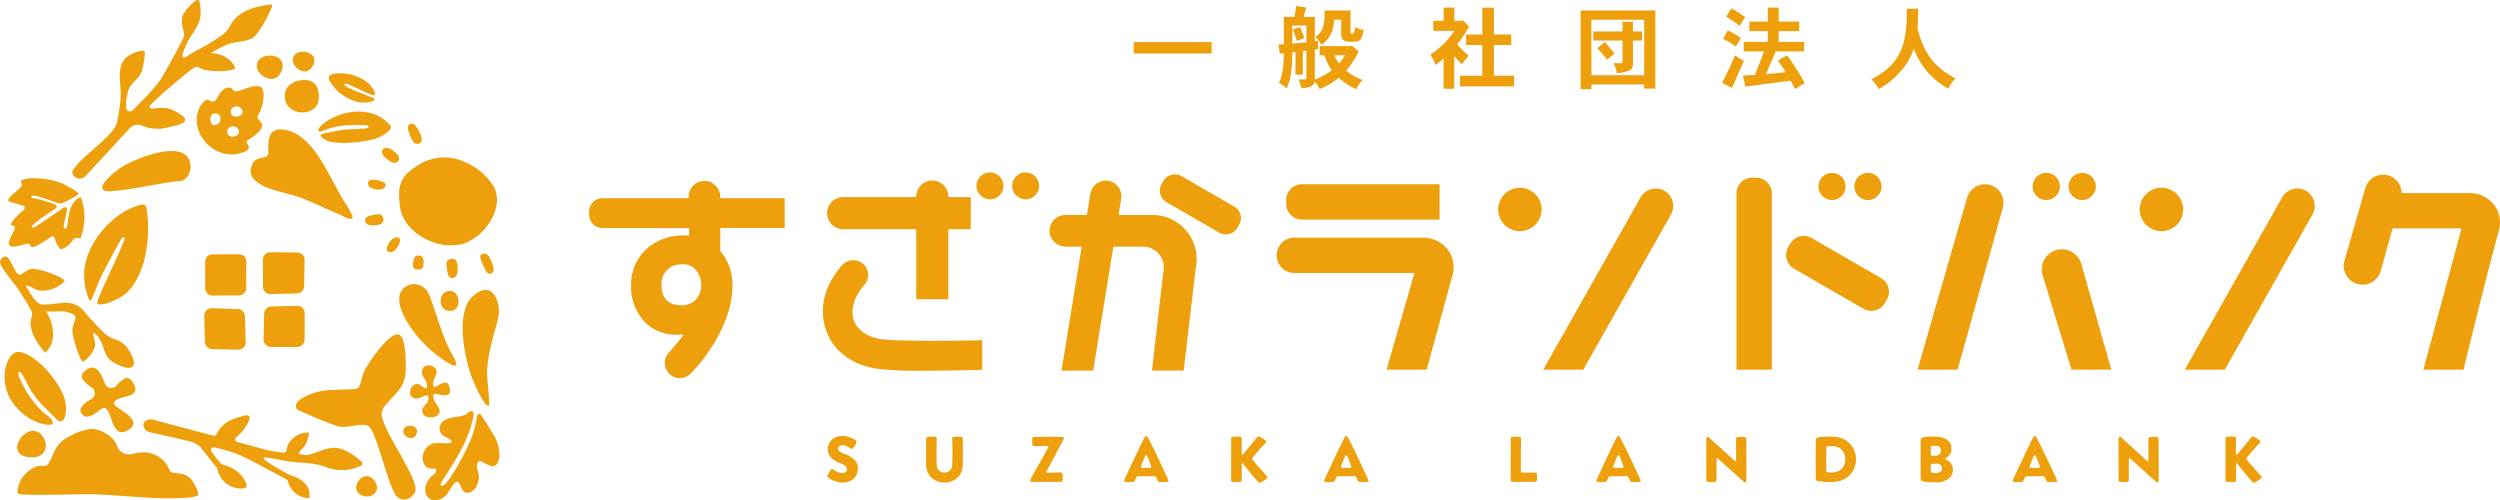 <svg xmlns="http://www.w3.org/2000/svg" xmlns:xlink="http://www.w3.org/1999/xlink" width="699.526" height="140" viewBox="0 0 699.526 140"><defs><clipPath id="a"><rect width="699.526" height="140" fill="#eda00c"/></clipPath></defs><g transform="translate(0 0)"><g transform="translate(0 0)" clip-path="url(#a)"><path d="M326.133,83.216,340,35.112a5.206,5.206,0,0,1,4.991-3.777,5.187,5.187,0,0,1,5,6.546L337.345,83.216Z" transform="translate(210.415 20.216)" fill="#eda00c"/><path d="M355.586,76.08l-8.076-26.4a5.64,5.64,0,0,1,5.393-7.288,5.662,5.662,0,0,1,5.424,4.1l8.389,29.585Z" transform="translate(224.045 27.352)" fill="#eda00c"/><path d="M349.511,37a3.8,3.8,0,1,1,3.8-3.8,3.8,3.8,0,0,1-3.8,3.8" transform="translate(223.05 18.973)" fill="#eda00c"/><path d="M355.625,37a3.8,3.8,0,1,1,3.8-3.8,3.8,3.8,0,0,1-3.8,3.8" transform="translate(226.994 18.973)" fill="#eda00c"/><path d="M370,44.081a6.075,6.075,0,1,1,6.076-6.076A6.081,6.081,0,0,1,370,44.081" transform="translate(234.796 20.601)" fill="#eda00c"/><path d="M371.584,82.747,398.828,34.54a4.885,4.885,0,0,1,4.246-2.478,4.876,4.876,0,0,1,4.245,7.277L382.788,82.747Z" transform="translate(239.739 20.685)" fill="#eda00c"/><path d="M420.922,84.264l10.592-39.243a.223.223,0,0,0-.039-.189.214.214,0,0,0-.173-.086H412.456a.215.215,0,0,0-.209.16l-3.274,11.722a5.291,5.291,0,0,1-5.08,3.858,5.275,5.275,0,0,1-5.07-6.739l5.844-20.259a5.168,5.168,0,0,1,10.141,1.162.219.219,0,0,0,.219.207h19.247a.193.193,0,0,0,.092.035,8.227,8.227,0,0,1,6.39,3.363,8.142,8.142,0,0,1,1.293,7.033c-3.591,13.038-9.371,36.752-9.914,38.976Z" transform="translate(257.177 19.168)" fill="#eda00c"/><path d="M260.884,44.081a6.075,6.075,0,1,1,6.076-6.076,6.081,6.081,0,0,1-6.076,6.076" transform="translate(164.399 20.601)" fill="#eda00c"/><path d="M262.47,82.747,289.714,34.54a4.885,4.885,0,0,1,4.246-2.478,4.876,4.876,0,0,1,4.245,7.277L273.674,82.747Z" transform="translate(169.341 20.685)" fill="#eda00c"/><path d="M223.147,41.223a4.395,4.395,0,0,1-4.389-4.389V35.724a4.394,4.394,0,0,1,4.389-4.389h38.522v9.888Z" transform="translate(141.139 20.216)" fill="#eda00c"/><path d="M247.892,77.356l7.719-26.77a.22.22,0,0,0-.209-.28H222.074a4.944,4.944,0,0,1,0-9.888h36.895a.213.213,0,0,0,.158.089,8.273,8.273,0,0,1,6.063,3.526,8.147,8.147,0,0,1,1.166,6.808c-2.83,10.393-6.793,24.841-7.254,26.515Z" transform="translate(140.088 26.076)" fill="#eda00c"/><path d="M295.344,83.936V34.61a4.395,4.395,0,0,1,4.389-4.391h1.109a4.394,4.394,0,0,1,4.389,4.391V83.936Z" transform="translate(190.551 19.496)" fill="#eda00c"/><path d="M313.075,37a3.8,3.8,0,1,1,3.8-3.8,3.8,3.8,0,0,1-3.8,3.8" transform="translate(199.542 18.973)" fill="#eda00c"/><path d="M319.189,37a3.8,3.8,0,1,1,3.8-3.8,3.8,3.8,0,0,1-3.8,3.8" transform="translate(203.486 18.973)" fill="#eda00c"/><path d="M327.61,61.094a4.393,4.393,0,0,1-2.191-.589L305.974,49.278a4.388,4.388,0,0,1-1.607-6l.554-.961a4.388,4.388,0,0,1,6-1.606l19.446,11.227a4.395,4.395,0,0,1,1.606,6l-.554.959a4.4,4.4,0,0,1-3.805,2.2" transform="translate(195.991 25.888)" fill="#eda00c"/><path d="M125.577,85.94a4.23,4.23,0,0,1-3.164-7.025c1.836-2.089,3.185-3.72,4.008-4.845a.215.215,0,0,0,.015-.235.217.217,0,0,0-.189-.112l-.186.013c-.477.043-.953.064-1.415.064a12.308,12.308,0,0,1-8.4-3.076,14.238,14.238,0,0,1-4.314-10.536c-.16-7.4,5.08-13.191,12.74-14.086a17.805,17.805,0,0,1,1.961-.109q.664,0,1.316.049l.016,0a.219.219,0,0,0,.219-.22l-.016-1.655a.219.219,0,0,0-.217-.216H103.9a3.7,3.7,0,0,1-3.7-3.7v-.943a3.7,3.7,0,0,1,3.7-3.7h23.919a.217.217,0,0,0,.156-.067.214.214,0,0,0,.061-.16,4.436,4.436,0,0,1,4.231-4.6c.1-.007.186-.01.275-.01a4.3,4.3,0,0,1,2.93,1.193,4.381,4.381,0,0,1,1.4,3.1l.007.322a.219.219,0,0,0,.219.216h17.814v8.341H137.126a.221.221,0,0,0-.219.219c0,2.971-.018,5.319-.035,6.125a.213.213,0,0,0,.053.148,13.891,13.891,0,0,1,3.254,7.415l.013.24c1.056,9.646-5.528,20.3-11.485,26.5a4.374,4.374,0,0,1-3.131,1.344m.8-31.862a7.366,7.366,0,0,0-.786.044,5.445,5.445,0,0,0-5.14,5.934c.051,3.6,1.945,5.5,5.474,5.5a5.373,5.373,0,0,0,4.228-1.683,6.336,6.336,0,0,0,1.326-4.987c-.023-.2-.633-4.811-5.1-4.811" transform="translate(64.648 19.856)" fill="#eda00c"/><path d="M169.846,36.854a3.763,3.763,0,1,1,3.763-3.763,3.767,3.767,0,0,1-3.763,3.763" transform="translate(107.154 18.921)" fill="#eda00c"/><path d="M175.912,36.854a3.763,3.763,0,1,1,3.763-3.763,3.767,3.767,0,0,1-3.763,3.763" transform="translate(111.067 18.921)" fill="#eda00c"/><path d="M165.823,75.2c-2.905,0-5.862-.135-9.3-.426-7.836-.676-13.737-4.889-15.786-11.27-1.922-5.946-.3-12.268,4.559-17.8a4.27,4.27,0,0,1,3.057-1.448l.082,0a4.136,4.136,0,0,1,3.141,6.888c-2.881,3.307-3.939,6.785-2.978,9.794.984,3.065,4.228,5.135,8.678,5.534,3.164.275,9.346.332,13.976.332,5.719,0,11.437-.09,13.189-.176l.109,0v8.292l-.1,0c-2.754.171-15.911.283-18.627.283" transform="translate(90.291 28.552)" fill="#eda00c"/><path d="M165.613,63.931V44.544a.219.219,0,0,0-.219-.219H145.165a4.493,4.493,0,0,1,0-8.986H165.4a.217.217,0,0,0,.217-.214,4.487,4.487,0,0,1,8.973,0,.217.217,0,0,0,.217.214h6.063v8.986h-6.054a.219.219,0,0,0-.219.219V63.931Z" transform="translate(90.759 19.807)" fill="#eda00c"/><path d="M215.739,46.459a3.722,3.722,0,0,1-1.864-.5l-14.744-8.512a3.739,3.739,0,0,1-1.367-5.1l.475-.824a3.735,3.735,0,0,1,5.1-1.367l14.744,8.514a3.737,3.737,0,0,1,1.367,5.1l-.475.823A3.747,3.747,0,0,1,215.739,46.459Z" transform="translate(127.272 19.131)" fill="#eda00c"/><path d="M207.176,83.859l3.177-27.726A5.774,5.774,0,0,0,204.7,49.18h-8.142a.219.219,0,0,0-.216.183l-5.625,34.5h-8.859l5.613-34.427a.216.216,0,0,0-.049-.176.22.22,0,0,0-.166-.076h-4.093a4.6,4.6,0,0,1-4.6-3.685,4.429,4.429,0,0,1,4.368-5.172h5.844a.218.218,0,0,0,.215-.184l.934-5.729a4.372,4.372,0,1,1,8.631,1.4l-.694,4.254a.221.221,0,0,0,.049.176.216.216,0,0,0,.166.077h9.248a12.347,12.347,0,0,1,12.09,14.859l-3.374,28.677Z" transform="translate(115.164 19.832)" fill="#eda00c"/><rect width="21.805" height="3.198" transform="translate(317.226 11.768)" fill="#eda00c"/><path d="M227.637,4.073v6.8l.882-.125.025,2.341-.906.125V21.6A17.241,17.241,0,0,0,232.37,19a16.251,16.251,0,0,1-2.089-4.18H229V12.256h8.715l.25-.176,1.915,1.713A24.284,24.284,0,0,1,236.4,19.13a14.984,14.984,0,0,0,4.634,2.619,7.746,7.746,0,0,0-1.815,2.568,17.421,17.421,0,0,1-4.885-3.223,19.5,19.5,0,0,1-5.363,3.174,8.327,8.327,0,0,0-1.359-2.089c-.253,1.107-.957,1.686-3.753,1.862a7.336,7.336,0,0,0-.831-2.468h1.862c.327,0,.38-.127.38-.4V13.515l-.982.151v6.573h-2.065V13.893l-.882.076c-.1,5.288-.454,7.428-1.563,10.147a8.141,8.141,0,0,0-2.165-1.537c.757-1.838,1.31-3.575,1.334-8.308l-1.083.125-.452-2.568,1.535-.1V4.073H221.9A29.452,29.452,0,0,0,222.425,1l2.794.454c-.225.831-.5,1.838-.7,2.619ZM221.343,6.49v5.061l3.929-.377V6.49Zm2.14.452a22.624,22.624,0,0,1,1.232,3.1l-2.139.706a24.487,24.487,0,0,0-1.109-3.2Zm14.152-4.658V8.3c0,.479.2.479.4.479a1.175,1.175,0,0,0,.4-.025,5.021,5.021,0,0,0,.5-1.864,7.553,7.553,0,0,0,2.367.882c-.656,3.1-1.007,3.272-3.274,3.272-1.359,0-1.637-.025-2.065-.276a1.709,1.709,0,0,1-.957-1.637V4.878H233c-.2,3.626-1.234,5.288-3.552,7.076a6.738,6.738,0,0,0-1.635-2.214c2.542-1.89,2.568-4.182,2.568-7.454Zm-4.509,12.54a9.1,9.1,0,0,0,1.285,2.292,20.183,20.183,0,0,0,1.662-2.292Z" transform="translate(140.271 0.645)" fill="#eda00c"/><path d="M250,1.291v3.7h2.065l.3-.127L254.131,6.6a34.645,34.645,0,0,1-3.325,4.936,21.518,21.518,0,0,0,3.2,3.223c-.653.755-1.308,1.588-1.94,2.367a23.272,23.272,0,0,1-2.114-2.292V24H246.98V15.519a19.347,19.347,0,0,1-2.292,1.813,11.615,11.615,0,0,0-1.41-2.92,21.725,21.725,0,0,0,6.673-6.6h-5.84V4.994H247v-3.7Zm11.056.026v7.5h4.835v2.947h-4.835v8.586h5.617v3H251.563v-3h6.245V11.768h-4.534V8.821h4.534v-7.5Z" transform="translate(156.958 0.832)" fill="#eda00c"/><path d="M289.736,1.781V23.637h-3.123V22.481H271.832v1.308h-3V1.781Zm-17.9,18.105h14.78V4.374h-14.78Zm8.713-14.958h2.922V7.648h2.568v2.543h-2.568v6.37a1.846,1.846,0,0,1-1.16,2.04,9.691,9.691,0,0,1-3.348.706,7.233,7.233,0,0,0-.982-2.77h2.214c.253,0,.354-.1.354-.378V10.191h-8.159V7.648h8.159Zm-4.985,5.666c.931,1.033,1.938,2.14,2.77,3.223l-2.14,1.737a35.134,35.134,0,0,0-2.67-3.172Z" transform="translate(173.448 1.149)" fill="#eda00c"/><path d="M292.878,22.292a81.111,81.111,0,0,0,3.626-7.629c.906.628,1.662,1.032,2.491,1.535-.352.806-2.566,5.918-3.348,7.6Zm1.611-14.631a23.02,23.02,0,0,1,3.677,2.116l-1.436,2.392a27.605,27.605,0,0,0-3.55-2.14Zm1.033-6.168a40.5,40.5,0,0,1,3.827,2.441L297.787,6.4a29.341,29.341,0,0,0-3.751-2.594Zm13.219-.2V5.22h5.742V7.888h-5.742V10.91h7.1v2.644H307.91c-.982,2.292-2.292,5.363-2.744,6.345,1.435-.1,4.332-.378,5.464-.554-.5-.956-1.308-2.065-2.089-3.248l2.517-1.486c1.283,1.737,2.543,3.7,3.276,4.86.4.655.854,1.41,1.66,2.971l-2.719,1.637c-.377-.806-.729-1.512-1.209-2.343-2.014.253-10.876,1.461-12.665,1.663l-.655-3.1c1.083-.049,2.29-.1,3.325-.151.225-.63,1.384-3.524,1.635-4.1.225-.554.479-1.208.906-2.492h-5.664V10.91h6.747V7.888h-5.161V5.22h5.161V1.291Z" transform="translate(188.96 0.832)" fill="#eda00c"/><path d="M331.412,1.49c-.025,1.713-.076,3.575-.2,5.363a21.467,21.467,0,0,0,.806,2.9c2.089,6.043,5.437,8.863,9.794,11.255a7.769,7.769,0,0,0-1.94,2.871,21.231,21.231,0,0,1-9.743-11.256,17.244,17.244,0,0,1-4.029,6.773,21.614,21.614,0,0,1-5.742,4.559,10.465,10.465,0,0,0-2.091-2.719c9.091-4.633,9.947-11.029,9.947-19.742Z" transform="translate(205.34 0.961)" fill="#eda00c"/><path d="M140.955,85.815a.536.536,0,0,1-.2-.459.994.994,0,0,1,.033-.186,4.79,4.79,0,0,1,.41-.851,6.291,6.291,0,0,1,.508-.778.4.4,0,0,1,.322-.171.382.382,0,0,1,.22.084,5.983,5.983,0,0,0,1.216.739,3.1,3.1,0,0,0,1.163.316q1.528.084,1.545-1.069a1.125,1.125,0,0,0-.341-.773,3.143,3.143,0,0,0-1.051-.678c-.475-.212-.753-.332-.832-.367a7.578,7.578,0,0,1-1.836-1.055,3.5,3.5,0,0,1-.974-1.237,3.462,3.462,0,0,1-.331-1.481,3.645,3.645,0,0,1,.576-1.969,3.391,3.391,0,0,1,1.563-1.339,5.809,5.809,0,0,1,2.733-.357,6.176,6.176,0,0,1,1.639.474,5.242,5.242,0,0,1,1.352.763.507.507,0,0,1,.186.41,1.02,1.02,0,0,1-.035.186,5.081,5.081,0,0,1-.434.816,4.809,4.809,0,0,1-.551.747.522.522,0,0,1-.372.171.355.355,0,0,1-.22-.067,8.464,8.464,0,0,0-1.5-.8,2.53,2.53,0,0,0-.865-.151,1.34,1.34,0,0,0-.816.239.909.909,0,0,0-.322.781.939.939,0,0,0,.434.773,5.125,5.125,0,0,0,1.231.6,8.565,8.565,0,0,1,2.757,1.555,3.238,3.238,0,0,1,1.081,2.571,3.868,3.868,0,0,1-.543,2.022A3.8,3.8,0,0,1,147.2,86.68a4.565,4.565,0,0,1-2.18.512c-.227,0-.4-.007-.528-.018a7.7,7.7,0,0,1-1.885-.466,5.623,5.623,0,0,1-1.647-.893" transform="translate(90.81 47.839)" fill="#eda00c"/><path d="M166.079,74.28c.27,0,.714.015,1.324.049a.437.437,0,0,1,.263.127.354.354,0,0,1,.109.265q0,1.305.02,2.121l.015,3.04c0,.747-.01,1.528-.035,2.344a5.3,5.3,0,0,1-.694,2.532,4.526,4.526,0,0,1-1.793,1.721,5.927,5.927,0,0,1-5.279,0,4.6,4.6,0,0,1-1.8-1.721,5.174,5.174,0,0,1-.688-2.532q-.015-.595-.016-2.31l.016-5.2a.33.33,0,0,1,.11-.255.574.574,0,0,1,.28-.137,6.434,6.434,0,0,1,1.1-.067,6.11,6.11,0,0,1,1.089.067.574.574,0,0,1,.28.137.332.332,0,0,1,.112.255c0,.239-.007.424-.02.561q-.032,2.307-.035,4.175c0,1.245.02,2.173.054,2.785a2.165,2.165,0,0,0,4.328,0q.067-1.1.069-3.363,0-2.154-.069-4.159a.34.34,0,0,1,.109-.255.56.56,0,0,1,.265-.137,6.11,6.11,0,0,1,.883-.049" transform="translate(101.618 47.912)" fill="#eda00c"/><path d="M184.308,85.6a4.634,4.634,0,0,1-.067.915.517.517,0,0,1-.146.263.347.347,0,0,1-.26.112l-4.926.016q-2.532,0-3.348-.035a.39.39,0,0,1-.263-.118.334.334,0,0,1-.092-.239,8.741,8.741,0,0,1,.757-1.525q.753-1.377,1.655-2.973,2.038-3.581,2.665-4.842a.221.221,0,0,0,.018-.1.16.16,0,0,0-.053-.117.265.265,0,0,0-.133-.069c-.227-.021-.512-.035-.851-.035-.362,0-.939.013-1.732.035l-1.272.018a.373.373,0,0,1-.273-.12.551.551,0,0,1-.153-.27,6.028,6.028,0,0,1-.053-.9,6.563,6.563,0,0,1,.053-.936.546.546,0,0,1,.143-.262.382.382,0,0,1,.283-.11l6.026-.02q1.735,0,2.022.02a.4.4,0,0,1,.245.11.307.307,0,0,1,.094.227.482.482,0,0,1-.035.155q-.289.661-2.053,3.99t-2.82,5.214a.18.18,0,0,0-.015.087.149.149,0,0,0,.058.117.326.326,0,0,0,.128.069,11.231,11.231,0,0,0,1.153.049c.385,0,.928-.01,1.632-.035.589-.021.967-.033,1.138-.033a.338.338,0,0,1,.26.12.566.566,0,0,1,.146.27,4.935,4.935,0,0,1,.067.953" transform="translate(113.039 47.931)" fill="#eda00c"/><path d="M200.434,86.335c-.158-.375-.26-.6-.3-.678a.411.411,0,0,0-.357-.22c-.77-.025-1.489-.035-2.155-.035-.851,0-1.729.01-2.634.035a.383.383,0,0,0-.357.22,10.318,10.318,0,0,0-.474,1.035.619.619,0,0,1-.479.3,8.487,8.487,0,0,1-1.017.053A10.235,10.235,0,0,1,191.536,87a.432.432,0,0,1-.288-.176.32.32,0,0,1-.035-.314q1.019-2.243,3.093-6.65t2.7-5.477a.4.4,0,0,1,.714,0q.679,1.138,2.736,5.442t3.123,6.7l.035.137a.313.313,0,0,1-.094.219.357.357,0,0,1-.245.118,9.274,9.274,0,0,1-1.087.053,10.039,10.039,0,0,1-1.1-.053.525.525,0,0,1-.475-.3Zm-3.343-3.259c.487,0,.977-.013,1.476-.035a.278.278,0,0,0,.206-.127.244.244,0,0,0,.015-.23c-.158-.452-.357-.985-.592-1.6a12.269,12.269,0,0,0-.61-1.375.248.248,0,0,0-.239-.155.264.264,0,0,0-.24.155c-.145.294-.344.753-.592,1.384s-.449,1.157-.6,1.588a.187.187,0,0,0-.015.084.27.27,0,0,0,.066.181.3.3,0,0,0,.189.092c.359.021.673.035.933.035" transform="translate(123.351 47.846)" fill="#eda00c"/><path d="M218.488,86.61a9.074,9.074,0,0,1-.961.526.561.561,0,0,1-.168.035A.44.44,0,0,1,217,87q-.8-.866-2.126-2.463T212.7,81.821a.176.176,0,0,0-.153-.067.2.2,0,0,0-.127.049.171.171,0,0,0-.059.137v4.587a.346.346,0,0,1-.112.26.5.5,0,0,1-.278.146,5.617,5.617,0,0,1-.934.049,12.522,12.522,0,0,1-1.255-.049.447.447,0,0,1-.283-.127.392.392,0,0,1-.109-.28V74.74a.36.36,0,0,1,.109-.273.579.579,0,0,1,.283-.137,7.185,7.185,0,0,1,1.1-.066,6.677,6.677,0,0,1,1.086.066.561.561,0,0,1,.278.137.346.346,0,0,1,.112.273c0,.522,0,.946-.018,1.272l-.015,1.818c0,.67.012,1.1.033,1.308a.2.2,0,0,0,.206.186.156.156,0,0,0,.133-.067q.627-.713,2.736-3.328c.79-.962,1.216-1.476,1.272-1.545a.419.419,0,0,1,.326-.151.828.828,0,0,1,.186.033,5.6,5.6,0,0,1,.9.475,7.584,7.584,0,0,1,.883.627.444.444,0,0,1,.186.375.329.329,0,0,1-.1.239q-.851.846-1.912,2.063c-.706.809-1.308,1.528-1.808,2.165a.429.429,0,0,0-.084.253.487.487,0,0,0,.084.255q.646.832,2.277,2.634,1.476,1.661,1.783,2.037a.345.345,0,0,1,.084.255.416.416,0,0,1-.171.372,8.566,8.566,0,0,1-.855.6" transform="translate(135.097 47.893)" fill="#eda00c"/><path d="M234.457,86.335c-.158-.375-.26-.6-.3-.678a.411.411,0,0,0-.357-.22c-.77-.025-1.489-.035-2.155-.035-.851,0-1.729.01-2.634.035a.383.383,0,0,0-.357.22,10.3,10.3,0,0,0-.474,1.035.619.619,0,0,1-.479.3,8.488,8.488,0,0,1-1.017.053A10.236,10.236,0,0,1,225.559,87a.432.432,0,0,1-.288-.176.32.32,0,0,1-.035-.314q1.019-2.243,3.093-6.65t2.7-5.477a.4.4,0,0,1,.714,0q.679,1.138,2.736,5.442t3.123,6.7l.035.137a.313.313,0,0,1-.094.219A.357.357,0,0,1,237.3,87a9.274,9.274,0,0,1-1.087.053A10.041,10.041,0,0,1,235.1,87a.525.525,0,0,1-.475-.3Zm-3.343-3.259c.487,0,.977-.013,1.476-.035a.277.277,0,0,0,.206-.127.244.244,0,0,0,.015-.23c-.158-.452-.357-.985-.592-1.6a12.27,12.27,0,0,0-.61-1.375.248.248,0,0,0-.239-.155.264.264,0,0,0-.24.155c-.145.294-.344.753-.592,1.384s-.449,1.157-.6,1.588a.187.187,0,0,0-.015.084.27.27,0,0,0,.066.181.3.3,0,0,0,.189.092c.359.021.673.035.933.035" transform="translate(145.302 47.846)" fill="#eda00c"/><path d="M264.322,85.458a8.353,8.353,0,0,1-.049,1.017.507.507,0,0,1-.146.28.369.369,0,0,1-.278.112c-.679.035-1.6.049-2.767.049q-2.327,0-3.753-.049a.377.377,0,0,1-.391-.392l.015-8.014-.015-3.787a.3.3,0,0,1,.118-.245.53.53,0,0,1,.273-.112c.214-.021.582-.035,1.1-.035a9.38,9.38,0,0,1,1,.035.463.463,0,0,1,.27.127.344.344,0,0,1,.12.263l-.018,2.82c-.021,1.7-.035,3.006-.035,3.92,0,.781.013,1.6.035,2.463a.351.351,0,0,0,.112.273.441.441,0,0,0,.28.118q.338.017,1.188.018l2.463-.018a.363.363,0,0,1,.278.112.525.525,0,0,1,.146.278,4.754,4.754,0,0,1,.049.767" transform="translate(165.771 47.925)" fill="#eda00c"/><path d="M280.751,86.335c-.158-.375-.26-.6-.3-.678a.411.411,0,0,0-.357-.22c-.77-.025-1.489-.035-2.155-.035-.851,0-1.729.01-2.634.035a.383.383,0,0,0-.357.22,10.284,10.284,0,0,0-.474,1.035.619.619,0,0,1-.479.3,8.487,8.487,0,0,1-1.017.053A10.236,10.236,0,0,1,271.853,87a.432.432,0,0,1-.288-.176.321.321,0,0,1-.035-.314q1.019-2.243,3.093-6.65t2.7-5.477a.4.4,0,0,1,.714,0q.679,1.138,2.736,5.442t3.123,6.7l.035.137a.313.313,0,0,1-.094.219.356.356,0,0,1-.245.118,9.273,9.273,0,0,1-1.087.053A10.04,10.04,0,0,1,281.4,87a.525.525,0,0,1-.475-.3Zm-3.343-3.259c.487,0,.977-.013,1.476-.035a.277.277,0,0,0,.206-.127.244.244,0,0,0,.015-.23c-.158-.452-.357-.985-.592-1.6a12.272,12.272,0,0,0-.61-1.375.246.246,0,0,0-.239-.155.264.264,0,0,0-.24.155c-.145.294-.344.753-.592,1.384s-.449,1.157-.6,1.588a.187.187,0,0,0-.015.084.27.27,0,0,0,.066.181.308.308,0,0,0,.189.092c.359.021.673.035.933.035" transform="translate(175.17 47.846)" fill="#eda00c"/><path d="M319.682,78.312A6.5,6.5,0,0,1,319.639,83a6.282,6.282,0,0,1-1.324,2.061,6.462,6.462,0,0,1-3.973,1.834,12.45,12.45,0,0,1-1.6.1,16.847,16.847,0,0,1-1.926-.109c-.617-.074-1.114-.146-1.489-.214a.484.484,0,0,1-.3-.178.6.6,0,0,1-.137-.331q-.084-1.5-.084-5.385,0-4.346.084-5.738a.591.591,0,0,1,.137-.342.508.508,0,0,1,.3-.166c.418-.081.862-.146,1.328-.2a16.6,16.6,0,0,1,1.8-.077,18.964,18.964,0,0,1,2.249.117,6.45,6.45,0,0,1,1.93.571,5.847,5.847,0,0,1,1.818,1.369,6.036,6.036,0,0,1,1.231,1.994m-2.863,3.812a4.3,4.3,0,0,0,.035-2.922,3.353,3.353,0,0,0-.714-1.188,2.991,2.991,0,0,0-1.308-.851,5.483,5.483,0,0,0-1.663-.235q-.494,0-1,.049a.42.42,0,0,0-.255.118.351.351,0,0,0-.1.257c0,.237-.012.809-.035,1.713q-.032,1.735-.033,2.736,0,1.377.067,2.071a.424.424,0,0,0,.109.255.379.379,0,0,0,.248.118c.339.033.661.053.967.053a5.572,5.572,0,0,0,1.629-.22,3.263,3.263,0,0,0,2.056-1.954" transform="translate(199.235 47.912)" fill="#eda00c"/><path d="M335.1,81.706a2.881,2.881,0,0,1,.577,1.885,3.02,3.02,0,0,1-1.138,2.394,5.371,5.371,0,0,1-3.142,1.071c-.192.01-.48.015-.865.015a18.389,18.389,0,0,1-1.978-.1,9.306,9.306,0,0,1-1.433-.235.491.491,0,0,1-.308-.2.592.592,0,0,1-.118-.365q-.037-1.565-.035-5.469t.035-5.62a.545.545,0,0,1,.118-.332.535.535,0,0,1,.308-.211,12.619,12.619,0,0,1,2.849-.29c.568,0,1.138.021,1.716.066a5.611,5.611,0,0,1,1.588.4,3.473,3.473,0,0,1,1.418,1.061,2.867,2.867,0,0,1,.6,1.871,2.73,2.73,0,0,1-.459,1.594,3.487,3.487,0,0,1-1.173,1.069.229.229,0,0,0-.133.186c0,.081.056.137.168.171a2.978,2.978,0,0,1,1.41,1.036m-4.432-4.873a4.406,4.406,0,0,0-.831.067.35.35,0,0,0-.224.109.4.4,0,0,0-.1.23c-.013.148-.018.487-.018,1.02s0,.859.018,1.018a.364.364,0,0,0,.118.247.41.41,0,0,0,.253.109,11.271,11.271,0,0,0,1.173-.033,1.451,1.451,0,0,0,.875-.416,1.264,1.264,0,0,0,.38-.959q0-1.394-1.647-1.392m.171,7.624a2.525,2.525,0,0,0,1.306-.3,1.045,1.045,0,0,0,.508-.971,1.229,1.229,0,0,0-.382-.957,1.434,1.434,0,0,0-.908-.382c-.146-.013-.364-.02-.647-.02-.247,0-.53.013-.846.035a.327.327,0,0,0-.248.1.377.377,0,0,0-.109.243c-.013.146-.018.461-.018.934s0,.76.018.883a.354.354,0,0,0,.322.339,4.941,4.941,0,0,0,1,.1" transform="translate(210.755 47.906)" fill="#eda00c"/><path d="M351.569,86.335c-.158-.375-.26-.6-.3-.678a.411.411,0,0,0-.357-.22c-.77-.025-1.489-.035-2.155-.035-.851,0-1.729.01-2.634.035a.383.383,0,0,0-.357.22,10.292,10.292,0,0,0-.474,1.035.619.619,0,0,1-.479.3,8.485,8.485,0,0,1-1.017.053A10.236,10.236,0,0,1,342.671,87a.432.432,0,0,1-.288-.176.32.32,0,0,1-.035-.314q1.019-2.243,3.093-6.65t2.7-5.477a.4.4,0,0,1,.714,0q.679,1.138,2.736,5.442t3.123,6.7l.034.137a.313.313,0,0,1-.094.219.357.357,0,0,1-.245.118,9.275,9.275,0,0,1-1.088.053,10.039,10.039,0,0,1-1.1-.053.525.525,0,0,1-.475-.3Zm-3.343-3.259c.487,0,.977-.013,1.476-.035a.278.278,0,0,0,.206-.127.244.244,0,0,0,.015-.23c-.158-.452-.357-.985-.592-1.6a12.263,12.263,0,0,0-.61-1.375.246.246,0,0,0-.239-.155.264.264,0,0,0-.24.155c-.145.294-.344.753-.592,1.384s-.449,1.157-.6,1.588a.188.188,0,0,0-.015.084.27.27,0,0,0,.066.181.309.309,0,0,0,.189.092c.359.021.673.035.933.035" transform="translate(220.86 47.846)" fill="#eda00c"/><path d="M371.425,74.506a.37.37,0,0,1,.109.263q0,2.206.018,3.633l.016,5.13q0,2.07-.035,3.124a.39.39,0,0,1-.109.281.363.363,0,0,1-.263.109.343.343,0,0,1-.255-.1l-7.319-6.569a.21.21,0,0,0-.153-.067.234.234,0,0,0-.161.067.2.2,0,0,0-.077.168V86.5a.357.357,0,0,1-.112.265.429.429,0,0,1-.26.127,8.335,8.335,0,0,1-1.036.049,8.769,8.769,0,0,1-1.055-.049.451.451,0,0,1-.278-.127.357.357,0,0,1-.112-.265V85.57q-.032-3.295-.035-7.642,0-2.8.035-3.246a.425.425,0,0,1,.137-.278.39.39,0,0,1,.273-.112.364.364,0,0,1,.235.1l7.3,6.625a.206.206,0,0,0,.151.066.246.246,0,0,0,.161-.066.225.225,0,0,0,.076-.171V74.769a.327.327,0,0,1,.11-.253.56.56,0,0,1,.28-.137,4.48,4.48,0,0,1,.953-.069,7.235,7.235,0,0,1,1.119.069.447.447,0,0,1,.283.127" transform="translate(232.465 47.931)" fill="#eda00c"/><path d="M301.306,74.506a.37.37,0,0,1,.109.263q0,2.206.018,3.633l.016,5.13q0,2.07-.035,3.124a.39.39,0,0,1-.109.281.363.363,0,0,1-.263.109.344.344,0,0,1-.255-.1l-7.319-6.569a.21.21,0,0,0-.153-.067.234.234,0,0,0-.161.067.2.2,0,0,0-.077.168V86.5a.357.357,0,0,1-.112.265.429.429,0,0,1-.26.127,8.334,8.334,0,0,1-1.036.049,8.767,8.767,0,0,1-1.055-.049.451.451,0,0,1-.278-.127.357.357,0,0,1-.112-.265V85.57q-.032-3.295-.035-7.642,0-2.8.035-3.246a.425.425,0,0,1,.137-.278.39.39,0,0,1,.273-.112.364.364,0,0,1,.235.1l7.3,6.625a.206.206,0,0,0,.151.066.246.246,0,0,0,.161-.066.223.223,0,0,0,.074-.171V74.769a.328.328,0,0,1,.112-.253.56.56,0,0,1,.28-.137,4.481,4.481,0,0,1,.953-.069,7.235,7.235,0,0,1,1.119.069.447.447,0,0,1,.283.127" transform="translate(187.225 47.931)" fill="#eda00c"/><path d="M387.592,86.61a9.086,9.086,0,0,1-.961.526.561.561,0,0,1-.168.035.44.44,0,0,1-.357-.169q-.8-.866-2.126-2.463t-2.173-2.718a.176.176,0,0,0-.153-.067.2.2,0,0,0-.127.049.171.171,0,0,0-.059.137v4.587a.351.351,0,0,1-.11.26.512.512,0,0,1-.28.146,5.618,5.618,0,0,1-.934.049,12.521,12.521,0,0,1-1.255-.049.448.448,0,0,1-.283-.127.391.391,0,0,1-.109-.28V74.74a.36.36,0,0,1,.109-.273.579.579,0,0,1,.283-.137,7.185,7.185,0,0,1,1.1-.066,6.677,6.677,0,0,1,1.086.066.574.574,0,0,1,.28.137.35.35,0,0,1,.11.273c0,.522,0,.946-.018,1.272l-.015,1.818c0,.67.012,1.1.033,1.308a.2.2,0,0,0,.206.186.156.156,0,0,0,.133-.067q.627-.713,2.736-3.328c.79-.962,1.216-1.476,1.272-1.545a.419.419,0,0,1,.326-.151.829.829,0,0,1,.186.033,5.6,5.6,0,0,1,.9.475,7.587,7.587,0,0,1,.883.627.444.444,0,0,1,.186.375.329.329,0,0,1-.1.239q-.851.846-1.912,2.063c-.706.809-1.308,1.528-1.808,2.165a.429.429,0,0,0-.084.253.486.486,0,0,0,.084.255q.647.832,2.277,2.634,1.476,1.661,1.783,2.037a.345.345,0,0,1,.084.255.416.416,0,0,1-.171.372,8.567,8.567,0,0,1-.855.6" transform="translate(244.199 47.893)" fill="#eda00c"/><path d="M43.583,10.031C43.359,11.077,37.864,21,36.915,22.371c-2.075,2.989-5.036,5.727-7.647,8.448a1.132,1.132,0,0,1-1.945-.788,15.78,15.78,0,0,1,.76-5.051c.729-1.852,2.807-2.812,3.647-4.993A24,24,0,0,0,32.61,14.7c-.007-1.175-2.978.063-3.633.364-5.028,2.316-2.909,7.836-3.167,12.11a46.984,46.984,0,0,1-1.119,7.453C23.278,38.612,14.476,43.87,12.3,47.968c-.044,1.848,2.139,2.555,3.521,1.492L28.34,35.916a3.2,3.2,0,0,1,3.633-.711,10.672,10.672,0,0,0,6.314.609c4.388-.918,8.889-1.739,2.142-5.013a6.885,6.885,0,0,0-1.091-.39c-2.571-.737-5.988.752-5.345-.777.316-.753,11.877-10.886,12.985-10.952.553-.031,1.474.7,2.257.837a18.578,18.578,0,0,0,8.252-.115.485.485,0,0,0,.326-.64,6.933,6.933,0,0,0-4.042-3.43,19.687,19.687,0,0,0-2.606-.494,25.665,25.665,0,0,1,4.526-2.374c2.443-.971,5.174-.668,7.176-1.923C64.284,9.656,67.111,4.5,67.751,2.8c.214-.566.711-.849.265-1.579-3.7.443-7.769,1.352-10.388,4.225-1.2,1.319-1.272,2.672-3.085,4.1A54.24,54.24,0,0,1,47.2,14.073c-.645.359-1.29.721-1.928,1.091-.446.258-1.142.9-1.673.888-.837-.016-.446-.987-.24-1.54a22.719,22.719,0,0,1,.976-2.362c2.06-4.067,4.506-5.436,3.728-10.662-.122-.813-.1-1.841-1.119-1.367a12.435,12.435,0,0,0-3.731,4.148c-.837,2.316.6,4.672.37,5.763" transform="translate(7.934 0)" fill="#eda00c"/><path d="M26.189,64.892c-.313,1.158.678,2.641.393,3.912a8.558,8.558,0,0,1-3.262,4.23c-1.127-.1-3.017-7.194-3.055-8.5-.089-2.993,2.858-4.406-1.815-5.434-1.841-.4-3.733.173-5.579-.165,2.155,3.4,3.17,8.616-.214,11.631C10.677,68.276,8.644,65.4,8.547,62.3c-.031-.969.584-2.362.451-2.838-.357-1.287-3.078-5.391-3.986-6.786-.946-1.454-5.238-6.383-5-7.573a1.777,1.777,0,0,1,1.426-1.471c1.474-.137,2.617,4.751,3.912,5.079.679.173,1.953-1.186,2.93-1.505,1.811-.592,8.047,1.622,9.4,2.82.67.594.318.487-.077.93a8.626,8.626,0,0,1-6.719,2.183c-1.267-.275-2.517-1.456-3.761-1.372,1.14,1.514,2.3,4.315,4.06,5.156.732.35,3.823-.012,6.392-.322a6.715,6.715,0,0,1,5.926,2.31,66.8,66.8,0,0,0,5.926,6.36c2.445,2.188,4.457.852,6.883,4.991,3.294,5.618-.961,5.238-4.76,2.866-3.221-2.014-1.986-5.86-5.357-8.231" transform="translate(0 28.146)" fill="#eda00c"/><path d="M71.16,46.459a.511.511,0,0,1-.051.275c-.49.959-2.695-.546-3.292-.79C66.5,45.406,65.2,44.832,63.9,44.253c-2.6-1.161-5.189-2.354-7.856-3.351-3.473-1.3-15.272-2.685-13.17-8.6,1.122-3.155,3.642-1.736,4.592-3.178.614-.93-1.53-8.231,4.934-6.979a10.365,10.365,0,0,1,4.021,1.777c3.9,2.792,6.387,7.421,8.645,11.524,1.237,2.249,2.42,4.531,3.716,6.747a23.957,23.957,0,0,1,2.3,3.94,1.259,1.259,0,0,1,.074.327" transform="translate(27.5 14.193)" fill="#eda00c"/><path d="M50.581,77.757c-1.609-2.721,4.825-4.608,6.752-5.006,2.711-.561,9.491-.294,10.276-.808.913-.6,1.214-3.738,2.014-5.177,1.277-2.3,6.906-10.7,9.55-9.835,2.139.7,2.1,9.868,1.688,11.919-.954,4.8-6.6,7.3-6.554,10.294.064,4.61,11.125,18.819,9.3,22.082-1,1.783-3.73,2.8-5.329.653C75.973,98.784,72.9,84.1,70.661,82.559c-1.593-1.091-5.608.586-8.326.114-.989-.171-11.429-4.368-11.753-4.916" transform="translate(32.469 36.69)" fill="#eda00c"/><path d="M76.367,68.146c.586.61,3.517-2.91,4.36-.117,1.313,4.352-3.8,1.571-4.361,2.139-.729,2.28,2.2,3.437,1.56,5.385-.456,1.379-4.768,1.945-4.76-.744,0-1.191,1.227-1.693,1.5-2.507,1.043-3.154-1.472-1.132-2.565-.934-3.363.609-2.82-3.92-.378-4.009,1.061-.038,1.588,1.268,2.624,1.191.711-2.443-1.634-2.631-1.224-5.036.357-2.1,3.9-1.675,4.077.416.072.883-1.509,2.746-.829,4.217" transform="translate(44.99 40.088)" fill="#eda00c"/><path d="M81.452,51.152c3.591-3.289,6.3-2.048,7.257,2.557.854,4.1-2.455,8.438-3.206,18.211-.137,1.769.956,9.5.538,9.761-1.194.732-4.2-6.37-4.634-7.472-2.131-5.442-4.891-18.538.046-23.056" transform="translate(50.768 31.808)" fill="#eda00c"/><path d="M69.619,49.072a4.3,4.3,0,0,1,.556-.336,4.525,4.525,0,0,1,6.092,2.581c2.213,5.49,3.7,12.039,6.63,17.037,3.058,5.217-1.632,2.124-5.357-.867-5.2-4.175-13.183-14.667-7.922-18.416" transform="translate(43.805 31.164)" fill="#eda00c"/><path d="M41.828,28.386c.745,2-.016,4.811-2.139,5.628-6.24.536-13.693,2.514-19.757,2.91-6.008.393.186-4.908,2.353-6.392,3.81-2.608,17.3-8.175,19.543-2.147" transform="translate(11.213 16.57)" fill="#eda00c"/><path d="M20.574,67.064a1.873,1.873,0,0,0,3.121.563c1.637-1.795,3.614-3.925,5.172.2,1.392,3.685-6.336,2.221-5.7,5.036.232,1.033,8.861,4.406,3.626,7.263-4.6,2.511-4.138-5.882-6.456-6.316-1.032-.192-4.455,4.291-6.342,1.556-1.017-1.471.852-3.04,2.657-4.018a1.88,1.88,0,0,0,.25-3.177c-1.811-1.326-3.957-2.872-2.231-4.49,3.215-3.012,4.7.4,5.9,3.384" transform="translate(8.844 40.33)" fill="#eda00c"/><path d="M57.105,14.962a2.914,2.914,0,0,1,.332.584,7.231,7.231,0,0,1,.485,3.59c-.642,5.26-10.281,4.638-9.438-1.742.275-2.075,2.142-3.325,4.078-3.669,1.589-.281,3.552-.109,4.542,1.237" transform="translate(31.248 8.781)" fill="#eda00c"/><path d="M7.981,35.344a.308.308,0,0,0-.061.094.3.3,0,0,0,.112.354,8.435,8.435,0,0,0,1.436.327c.581.117,1.157.267,1.727.428a29.991,29.991,0,0,1,3.374,1.135.607.607,0,0,1,.14,1.04c-1.94,1.477-4.37,2.766-6.054,4.389-.214.206-.663.467-.65.809.028.76,1.879-.622,2.158-.809l2.863-1.933q1.959-1.323,3.917-2.644a.608.608,0,0,1,.939.624c-.211.99-.459,1.973-.668,2.963-.092.438-.673,2.2.114,2.284.65.066.732-1.986.8-2.4a17.723,17.723,0,0,1,.454-2.479c.5-1.6,1.375-3.3,3.024-3.955.234.044.645,1.821.727,2.206A15.036,15.036,0,0,1,22.56,43.5a29.77,29.77,0,0,1-.86,3.531c-.192.169-1.28-.166-1.778.137-.227.138-1.163,1.5-1.691,1.913-.545.428-1.927,1.44-2.438.852a7.733,7.733,0,0,1-1.418-2.876.593.593,0,0,0-.883-.382c-1.477.874-4.532,3.192-5.584,2.828-.4-.138-.359-.829-.938-.885-.89-.084-3.929,1.4-5.082.589-1.254-.879,1.764-4.531,1.324-5.266-.49-.821-2.18.183.035-2.412A24.1,24.1,0,0,1,5.86,39.066a.606.606,0,0,0-.214-1.035c-1.5-.469-4.075-1.168-4.2-1.341-.14-.2.076-.586.212-.795.574-.887,3.215-2.774,3.509-3.486.168-.406-.326-1.3-.1-1.556a13.612,13.612,0,0,1,1.9-.467,21.634,21.634,0,0,1,9.776,1.491,32.542,32.542,0,0,1,3.968,2.339c.174.143.4.3.336.561A21.8,21.8,0,0,1,16.2,37.385a5.161,5.161,0,0,1-1.825-.436c-1.175-.39-2.33-.834-3.509-1.214A15.031,15.031,0,0,0,9.284,35.3c-.294-.061-1.043-.227-1.3.049" transform="translate(0.907 19.555)" fill="#eda00c"/><path d="M16.907,79.172a.886.886,0,0,1-.62.077c-.762-.163-1.431-1.05-1.976-1.571q-1.039-1-2.035-2.037A27.4,27.4,0,0,1,8.393,71.01c-1.023-1.683-1.806-3.5-2.887-5.151-.133-.2-.321-.426-.561-.395-.39.051-.367.627-.224.994a28.707,28.707,0,0,0,4.258,7.421,21.308,21.308,0,0,0,2.851,3.075c.809.684,2.267,1.436,2.443,2.6.2,1.338-3.139.387-3.672.239A15.655,15.655,0,0,1,2.63,73.41,12.492,12.492,0,0,1,.936,64.916c.383-2.066,1.658-5.63,4.388-4.988C10.69,61.19,16.572,69.2,17.61,73.03c.436,1.606.74,4.769-.581,6.049a.552.552,0,0,1-.122.092" transform="translate(0.491 38.615)" fill="#eda00c"/><path d="M30.419,34.791a1.078,1.078,0,0,1,1.306.86,34.674,34.674,0,0,1-.25,13.119,22.189,22.189,0,0,1-3.6,8.84c-1.978,2.617-3.789,3.572-6.75,4.684-1.333.5-2.905.714-3.134.089-.314-.852,6.365-14.213,7.186-16.7.12-.367.824-1.407.234-1.686-.543-.257-1.028,1.079-1.216,1.4-.349.6-4.827,8.68-5.663,10.748l-2.112,5.215a.391.391,0,0,1-.719.02,17.885,17.885,0,0,1-1.351-8.043c.8-8.236,8.1-16.547,16.072-18.553" transform="translate(9.22 22.426)" fill="#eda00c"/><path d="M76.6,49.619c4.036-1.242,4.692,5.85.656,5.454-3.164-.311-2.79-4.8-.656-5.454" transform="translate(48.352 31.919)" fill="#eda00c"/><path d="M49.8,11.334c-.211-4.162,8.06-2.874,5.569,1.469-1.872,3.264-5.47.48-5.569-1.469" transform="translate(32.13 5.675)" fill="#eda00c"/><path d="M43.73,12.912c-.857-4.924,9.178-4.6,6.846.938-1.754,4.159-6.444,1.37-6.846-.938" transform="translate(28.18 6.093)" fill="#eda00c"/><path d="M68.612,74.255c-.459-2.631,4.9-2.456,3.657.5-.936,2.221-3.442.73-3.657-.5" transform="translate(44.249 46.712)" fill="#eda00c"/><path d="M61.167,85.649c-2.131-2.256,1.987-6.93,4.521-3.415,2.543,3.531-2.149,5.926-4.521,3.415" transform="translate(39.082 52.238)" fill="#eda00c"/><path d="M9.494,74.163c2.445,2.315,1.948,6.609-2.573,6.531-8.415-.143-1.566-10.452,2.573-6.531" transform="translate(1.886 47.274)" fill="#eda00c"/><path d="M23,73.016c2.532-.41,6.125,1.551,7.4,3.733a8.948,8.948,0,0,1,.459,1.055,3.547,3.547,0,0,0,4.225,2.142c3.721-1.008,6.989-.406,9.488,2.747.444.563,1.091,2.139,1.359,2.3,1.137.676,3.435-.184,5.459,1.857.668.673,2.624,3.924,2.04,4.713a8.315,8.315,0,0,1-2.757.6c-8.863.7-17.967-.691-26.821-.938-2.7-.076-19.757.469-20.6-.12-.8-.558.393-3.424.781-4.133a9.451,9.451,0,0,1,4.338-3.586c1.843-.479,2.543.813,3.7-1.482,1.12-2.228,1.637-4.416,3.817-5.886a18.716,18.716,0,0,1,7.115-3" transform="translate(1.92 47.073)" fill="#eda00c"/><path d="M74.331,22.984c.755.957-1.954,2.507-2.6,2.884-2.843,1.668-12.462,2.631-15.387,1.14-.428-.217-2.315-1.25-1.288-1.683A53.042,53.042,0,0,1,60.8,24.119c1.379-.227,6.494-.293,7.043-.508.443-.173.446-.589.007-.77a52.3,52.3,0,0,0-5.474-.046,22.127,22.127,0,0,0-6.194,1.26c-.576.211-2.068.989-2.025.086.051-1.094,2.576-2.688,3.545-3.2,5.281-2.8,12.647-2.984,16.625,2.047" transform="translate(34.943 12.246)" fill="#eda00c"/><path d="M68.549,18.579c-.281.089-.726-.14-.979-.235-.594-.222-1.171-.484-1.747-.745-1.03-.469-2.047-.959-3.073-1.433-.426-.2-.852-.392-1.285-.573-.225-.1-1.27-.451-1.12.1.061.224.373.4.553.508.482.3,1.022.484,1.515.758a15.046,15.046,0,0,0,1.716.737c1.084.431,2.175.846,3.251,1.3a4.99,4.99,0,0,1,1.265.564c.494.444-.573.745-.834.824a6.58,6.58,0,0,1-1.451.268,8.429,8.429,0,0,1-2.974-.349,12.689,12.689,0,0,1-6.461-4.532c-1.948-2.626-.908-3.2,2.005-3.3A12.322,12.322,0,0,1,67.2,15.406c.352.337,2.382,2.849,1.351,3.174" transform="translate(36.084 8.044)" fill="#eda00c"/><path d="M75.52,86c-4.511.814-4.689-5.209-1.263-6.814,1.635-.765,4.611.089,5.576-.479.859-.507-1.6-1.522-1.912-1.727a2.461,2.461,0,0,1-.655-3.85c1.467-1.747,4.531-1.313,6.484-2.163.594-.26,1.028-.872,1.673-1.035,1.538-.39.12,3.736-.03,4.246a35.363,35.363,0,0,1-2.751,6.594c-1.433,2.71-3.108,5.283-4.755,7.869-.318.5-.637,1-.906,1.533a.553.553,0,0,0-.086.314c.033.268.4.347.656.262a2.083,2.083,0,0,0,.867-.675,20.291,20.291,0,0,0,1.63-2.2,67,67,0,0,0,3.822-6.809A37.169,37.169,0,0,0,85.912,76.4a42.715,42.715,0,0,0,1.194-5.057.79.79,0,0,1,.309-.559c.5-.285.786.178,1.017.523,1.064,1.584,2.076,3.218,3.037,4.868a11.03,11.03,0,0,1,1.882,6.359,6.212,6.212,0,0,1-.128.814c-1.009,4.4-4.506.051-5.64.622-1.1,1.05-.043,2.739.03,4.083.092,1.744-.836,4.175-2.667,4.656-2.094.549-2.188-1.854-3.067-2.9-.859-1.023-2.849,3.223-3.519,3.787-4.22,3.563-7.676-.852-4.529-4.875.663-.849,2.274-1.444,1.688-2.718" transform="translate(46.38 45.1)" fill="#eda00c"/><path d="M73.077,26.119a1.151,1.151,0,0,1-.369.344,1.346,1.346,0,0,1-1.588-.066,5.638,5.638,0,0,1-1.155-2.117c-.309-.735-1.03-2.443-.158-3.065a1.216,1.216,0,0,1,1.454.151,7.269,7.269,0,0,1,1.4,2.139c.275.7.895,1.874.413,2.614" transform="translate(44.77 13.574)" fill="#eda00c"/><path d="M65.927,25.169c1.181-.408,5.475,2.626,3.159,4.075-1.283.8-6.191-3.029-3.159-4.075" transform="translate(41.908 16.214)" fill="#eda00c"/><path d="M92.745,45.606a14.264,14.264,0,0,1-6.9,5.322,14.171,14.171,0,0,1-8.695-.538c-4.4-1.62-8.4-5.1-9.032-9.953-.288-2.209-.494-4.69.4-6.847s2.856-3.475,4.746-4.7a13.622,13.622,0,0,1,13.1-.8A17.327,17.327,0,0,1,94.294,34.8c1.912,3.361.819,7.51-1.548,10.8" transform="translate(43.788 17.284)" fill="#eda00c"/><path d="M67.1,31.386a.828.828,0,0,1,.214,1.262c-.564.851-2.167.727-3,.52-.783-.2-1.731-.688-1.729-1.609,0-1.152,1.487-1.04,2.267-.911a5.886,5.886,0,0,1,2.251.739" transform="translate(40.38 19.723)" fill="#eda00c"/><path d="M76.131,44.653a2.118,2.118,0,0,1,1.821-.6c.663.1.9.716.987,1.306a9.481,9.481,0,0,1,.122,2.157c-.092,1.125-.665,2.07-1.925,1.8-1-.209-1.1-2.81-1.186-3.583a1.727,1.727,0,0,1,.127-1,.5.5,0,0,1,.054-.089" transform="translate(48.989 28.409)" fill="#eda00c"/><path d="M81.7,43.7c.145-.4.693-.522,1.064-.568,1.293-.161,2.185,2.359,2.486,3.331.352,1.138.316,2.529-1.254,2.219-.6-.12-1.045-1.3-1.268-1.767a12.223,12.223,0,0,1-1.023-2.761,1.009,1.009,0,0,1-.028-.364A.579.579,0,0,1,81.7,43.7" transform="translate(52.694 27.826)" fill="#eda00c"/><path d="M67.01,38.721a1.276,1.276,0,0,1-.772.535,7.67,7.67,0,0,1-1.852.3c-1.17.038-2.529-.349-2.231-1.8.13-.64,1.053-.855,1.584-.984a7.6,7.6,0,0,1,2.344-.324c.987.087,1.408,1.5.926,2.272" transform="translate(40.075 23.507)" fill="#eda00c"/><path d="M69.1,40.47c1.237.605-.752,3.879-1.964,4.037-3.183.418,0-4.995,1.964-4.037" transform="translate(42.444 26.036)" fill="#eda00c"/><path d="M70.835,43.761a.949.949,0,0,1,.707-.288,1.486,1.486,0,0,1,1.435.569,3.718,3.718,0,0,1,.15,2.061c-.054.934-.549,1.3-1.443,1.283-.6-.008-1.2-.1-1.393-.762a1.539,1.539,0,0,1-.023-.543,4.044,4.044,0,0,1,.568-2.321" transform="translate(45.327 28.045)" fill="#eda00c"/><path d="M44.328,54.763l-7.359.018A2.069,2.069,0,0,1,34.9,52.716l-.008-7.385a2.067,2.067,0,0,1,2.065-2.07l7.4-.007a2.068,2.068,0,0,1,2.068,2.076L46.389,52.7a2.066,2.066,0,0,1-2.061,2.058" transform="translate(22.509 27.907)" fill="#eda00c"/><path d="M54.228,54.436l-7.374.178a2.067,2.067,0,0,1-2.117-2.058l-.028-7.579A2.069,2.069,0,0,1,46.8,42.9l7.54.069a2.066,2.066,0,0,1,2.047,2.106l-.137,7.333a2.067,2.067,0,0,1-2.017,2.027" transform="translate(28.845 27.679)" fill="#eda00c"/><path d="M44.229,64.025l-7.29-.16a2.067,2.067,0,0,1-2.022-2.014l-.181-7.314a2.066,2.066,0,0,1,2.135-2.117l7.252.245a2.066,2.066,0,0,1,2,2l.22,7.229a2.067,2.067,0,0,1-2.111,2.129" transform="translate(22.411 33.819)" fill="#eda00c"/><path d="M54.25,63.528l-7.362,0a2.066,2.066,0,0,1-2.066-2.114l.166-7.2A2.066,2.066,0,0,1,47,52.2l7.216-.184a2.068,2.068,0,0,1,2.121,2.073l-.021,7.379a2.067,2.067,0,0,1-2.066,2.061" transform="translate(28.917 33.558)" fill="#eda00c"/><path d="M51.766,15.21c-.579-.765-1.834-.622-2.994-.367-1.38.3-2.657.966-4.046,1.237a1,1,0,0,1-.823-.14c-.587-.484-.778-.99-1.691-.879a2.9,2.9,0,0,0-1.413.661c-.992.785-1.262,1.88-2.012,2.813a1.119,1.119,0,0,1-1.03.467c-.341-.064-.6-.344-.93-.454a1.326,1.326,0,0,0-1.173.253,6.778,6.778,0,0,0-2.066,3.82C32.442,28.985,38.871,35.061,45.21,33.54c4.8-1.152,1.938-2.609,2.251-3.473.153-.42,5.115-2.77,4.126-5.049-.257-.592-1.068-1.125-1.137-1.7-.035-.293.354-.811.475-1.059a10.539,10.539,0,0,0,1.217-4.569,4.414,4.414,0,0,0-.377-2.476M38.537,25.548c-1.612.137-1.622-2.79-.382-3.172,2.348-.722,2.733,2.974.382,3.172m3.721,2.683c-1.247-2.116,2.259-3.346,3-1.107.507,1.538-2.338,2.226-3,1.107m.974-5.592c-1.247-2.116,2.259-3.348,3-1.107.507,1.537-2.338,2.226-3,1.107" transform="translate(21.584 9.444)" fill="#eda00c"/><path d="M75.212,85.046c.072.026.143.054.216.082a12.525,12.525,0,0,0,9.448-.186c.314-.133.655-.319.742-.648.118-.444-.286-.839-.65-1.12-2.175-1.69-4.579-3.46-7.333-3.438-2.208.016-4.223,1.194-6.36,1.749a4.845,4.845,0,0,1-3.22-.061c-.074-.035-.155-.086-.169-.166a.282.282,0,0,1,.044-.171c.441-.841,1.336-1.372,1.769-2.2a11.153,11.153,0,0,0,1.008-3.07.344.344,0,0,0-.362-.392,6.9,6.9,0,0,0-4.179,1.695,6.4,6.4,0,0,0-1.356,1.793c-.26.507-.253,1.843-.826,2.093a1.045,1.045,0,0,1-.434.056,33.771,33.771,0,0,1-7.8-1.6l-5.1-1.351a.758.758,0,0,1-.288-1.326c1.979-1.56,3.659-4.324,3.753-5.457-.151-1.359-1.963-.452-4.83.452a8.275,8.275,0,0,0-4.437,4.136.761.761,0,0,1-.893.423l-11.4-3.019q-1.772-.471-3.547-.939c-1.318-.349-2.688-1.089-3.963-.214a1.283,1.283,0,0,0-.64,1.11,2.223,2.223,0,0,0,1.93,2.132q2.043.437,4.082.9,3.559.8,7.107,1.655A5.752,5.752,0,0,1,40.71,80l4.233,5.368a.744.744,0,0,1,.146.306,6.7,6.7,0,0,0,7.492,5.386A.8.8,0,0,0,53.247,90c-.735-2.094-2.67-4.6-6.75-5.594a.921.921,0,0,1-.471-.286c-1.107-1.3-1.968-2.432-2.616-3.35a.772.772,0,0,1,.831-1.181c.607.148,1.183.291,1.722.424A36.952,36.952,0,0,1,54.542,83.3l9.912,5.3a.747.747,0,0,1,.38.479,6.084,6.084,0,0,0,5.96,4.735c.2-1.329.375-4.5-4.972-6.367-.355.183-8.091-4.256-7.793-4.783.229-.406,1.1-.161,1.446-.117.617.079,1.229.184,1.839.3,1.206.225,2.405.492,3.619.676,3.366.507,7.063.311,10.277,1.522" transform="translate(15.746 45.57)" fill="#eda00c"/></g></g></svg>
